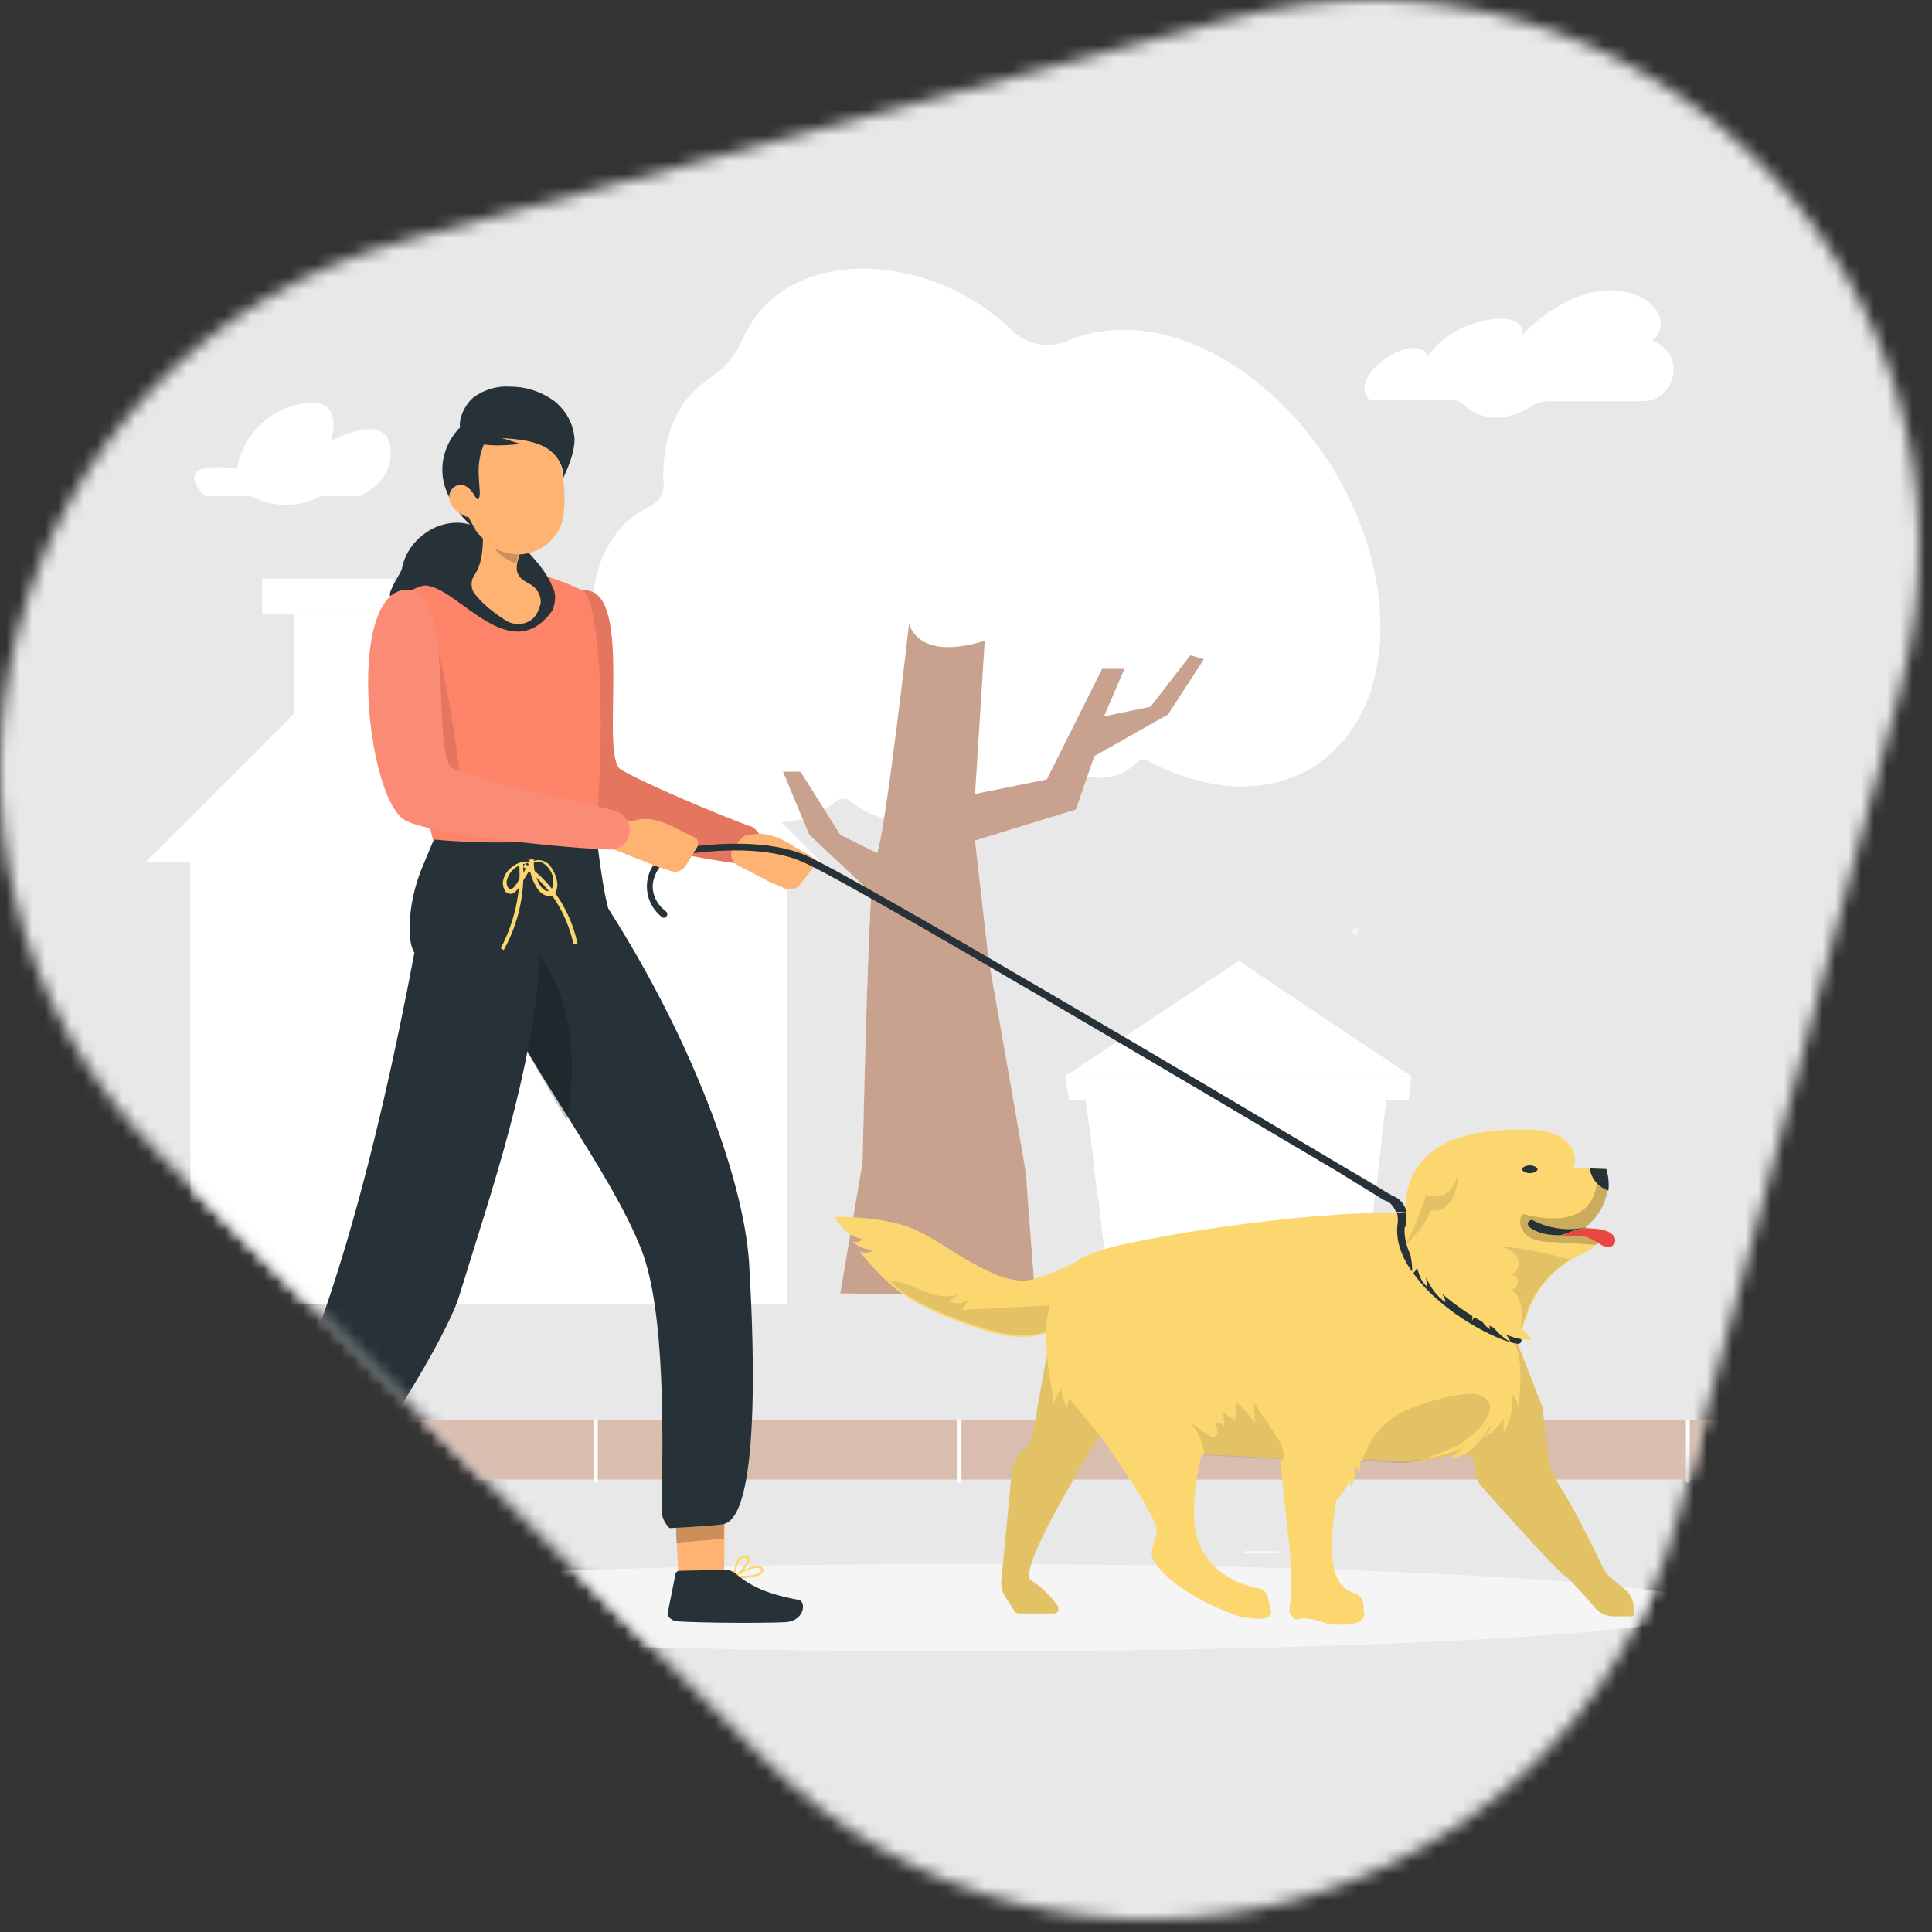 <svg width="150" height="150" viewBox="0 0 150 150" fill="none" xmlns="http://www.w3.org/2000/svg">
<rect x="0" y="0" width="150" height="150" fill="#333333" stroke="none"/>
<g clip-path="url(#clip0_13_5562)">
<mask id="mask0_13_5562" style="mask-type:luminance" maskUnits="userSpaceOnUse" x="0" y="0" width="150" height="150">
<path d="M95.43 1.482L31.503 18.65C-0.046 27.083 -10.663 66.614 12.453 89.73L59.288 136.564C82.403 159.68 121.934 149.138 130.367 117.514L147.535 53.587C155.968 21.963 127.054 -6.951 95.43 1.482Z" fill="white"/>
</mask>
<g mask="url(#mask0_13_5562)">
<path d="M149.794 -0.776H-0.799V149.816H149.794V-0.776Z" fill="#E8E8E8"/>
</g>
<mask id="mask1_13_5562" style="mask-type:luminance" maskUnits="userSpaceOnUse" x="0" y="0" width="150" height="150">
<path d="M95.43 1.482L31.503 18.65C-0.046 27.083 -10.663 66.614 12.453 89.73L59.288 136.564C82.403 159.68 121.934 149.138 130.367 117.514L147.535 53.587C155.968 21.963 127.054 -6.951 95.43 1.482Z" fill="white"/>
</mask>
<g mask="url(#mask1_13_5562)">
<path d="M99.27 120.45H96.634V120.526H99.27V120.45Z" fill="white"/>
<path d="M85.189 92.817L85.265 92.967L85.717 96.883V97.109L86.244 101.099V101.174H93.322H99.421H105.745L106.272 97.109V96.883L106.724 92.967L106.8 92.741L107.251 88.751V88.525L107.628 85.438L107.854 83.555H84.06L84.286 85.438L84.738 88.675V88.751L85.189 92.817Z" fill="white"/>
<path d="M96.182 74.595L82.704 83.555H109.585L96.182 74.595Z" fill="white"/>
<path d="M109.359 85.438H83.005L82.704 83.555H109.585L109.359 85.438Z" fill="white"/>
<path d="M100.098 93.645C100.098 97.786 99.872 99.593 99.42 101.174H93.321C92.87 99.593 92.644 97.786 92.644 93.645C92.568 91.612 94.225 89.88 96.258 89.805C98.291 89.729 100.023 91.386 100.098 93.419C100.098 93.494 100.098 93.57 100.098 93.645Z" fill="white"/>
<path d="M84.737 88.675V88.525H107.251V88.751H84.737V88.675Z" fill="white"/>
<path d="M85.189 92.817V92.741H92.794H99.948H106.799L106.724 92.967H100.023H92.719H85.265L85.189 92.817Z" fill="white"/>
<path d="M85.716 96.883H92.719H100.023H106.272V97.109H100.023H92.719H85.716V96.883Z" fill="white"/>
<path d="M105.82 101.099H86.243V101.325H105.82V101.099Z" fill="white"/>
<path d="M100.324 90.181L99.947 90.106C97.462 89.353 94.827 89.353 92.417 90.181L91.363 87.169C94.45 86.115 97.763 86.115 100.851 87.019L101.227 87.094L100.324 90.181Z" fill="white"/>
<path d="M100.324 89.729L99.947 89.654C97.462 88.901 94.827 88.901 92.417 89.729L91.363 86.718C94.45 85.663 97.763 85.663 100.851 86.567L101.227 86.642L100.324 89.729Z" fill="white"/>
<path d="M106.348 31.074H112.823C113.049 31.074 113.275 31.149 113.501 31.3C115.534 33.257 117.868 32.203 118.922 31.526C119.299 31.3 119.75 31.149 120.277 31.149H127.506C130.217 31.149 130.894 27.384 128.334 26.481H128.259C131.045 24.146 124.87 19.177 118.169 26.029C118.696 23.77 112.748 24.598 110.865 27.685C110.112 25.502 104.39 29.116 106.348 31.074Z" fill="white"/>
<path d="M15.917 38.528H19.531L19.832 38.679C21.489 39.432 23.296 39.356 24.877 38.528H27.889C27.889 38.528 30.675 37.474 30.299 34.688C29.922 31.902 25.706 34.236 25.706 34.236C25.706 34.236 26.985 30.321 22.92 31.45C20.585 32.053 18.778 34.01 18.402 36.42C18.402 36.42 13.056 35.441 15.917 38.528Z" fill="white"/>
<path d="M29.696 47.714H22.844V60.364H29.696V47.714Z" fill="white"/>
<path d="M30.524 44.928H20.359V47.714H30.524V44.928Z" fill="white"/>
<path d="M61.095 66.915H14.788V101.25H61.095V66.915Z" fill="white"/>
<path d="M37.527 40.712L63.73 66.915H11.324L37.527 40.712Z" fill="white"/>
<path d="M74.798 128.206C106.985 128.206 133.078 126.689 133.078 124.818C133.078 122.946 106.985 121.429 74.798 121.429C42.611 121.429 16.519 122.946 16.519 124.818C16.519 126.689 42.611 128.206 74.798 128.206Z" fill="#F5F5F5"/>
<path opacity="0.5" d="M105.293 72.035C105.444 72.035 105.595 72.186 105.519 72.336C105.519 72.487 105.369 72.637 105.218 72.562C105.067 72.562 104.917 72.411 104.992 72.261C105.067 72.11 105.143 72.035 105.293 72.035Z" fill="white"/>
<path d="M137.671 110.21H11.324V114.878H137.671V110.21Z" fill="white"/>
<g opacity="0.7">
<path d="M137.671 110.21H11.324V114.878H137.671V110.21Z" fill="#C9A28F"/>
</g>
<path d="M18.176 110.21H17.875V115.104H18.176V110.21Z" fill="white"/>
<path d="M46.412 110.21H46.111V115.104H46.412V110.21Z" fill="white"/>
<path d="M74.648 110.21H74.347V115.104H74.648V110.21Z" fill="white"/>
<path d="M102.959 110.21H102.658V115.104H102.959V110.21Z" fill="white"/>
<path d="M131.195 110.21H130.894V115.104H131.195V110.21Z" fill="white"/>
<path d="M100.098 31.977C94.677 26.255 87.9 24.297 82.856 26.481C81.425 27.083 79.693 26.782 78.564 25.652C72.54 19.855 62.752 19.102 58.686 24.598C58.234 25.201 57.857 25.878 57.556 26.556C57.029 27.685 56.201 28.664 55.147 29.342C54.469 29.794 53.791 30.396 53.264 31.074C51.984 32.806 51.382 35.14 51.532 37.549C51.608 38.302 51.156 38.905 50.554 39.281C49.424 39.808 48.445 40.561 47.768 41.54C44.455 45.982 45.961 53.964 51.005 59.31C55.523 64.053 61.396 65.183 64.935 62.171C65.236 61.945 65.688 61.945 65.989 62.171C68.549 64.204 71.486 64.204 73.067 62.02C73.368 61.644 73.82 61.569 74.272 61.795L74.347 61.87C76.983 64.204 80.145 64.355 81.802 62.02C82.103 61.569 82.329 61.117 82.479 60.665C82.63 60.213 83.082 59.987 83.533 60.063C83.533 60.063 83.533 60.063 83.609 60.063C85.34 60.665 86.997 60.439 88.202 59.234C88.428 58.933 88.879 58.933 89.18 59.084C95.129 62.246 101.303 61.644 104.767 56.9C109.285 50.651 107.252 39.507 100.098 31.977Z" fill="white"/>
<path d="M100.098 31.977C94.677 26.255 87.9 24.297 82.856 26.481C81.425 27.083 79.693 26.782 78.564 25.652C72.54 19.855 62.752 19.102 58.686 24.598C58.234 25.201 57.857 25.878 57.556 26.556C57.029 27.685 56.201 28.664 55.147 29.342C54.469 29.794 53.791 30.396 53.264 31.074C51.984 32.806 51.382 35.14 51.532 37.549C51.608 38.302 51.156 38.905 50.554 39.281C49.424 39.808 48.445 40.561 47.768 41.54C44.455 45.982 45.961 53.964 51.005 59.31C55.523 64.053 61.396 65.183 64.935 62.171C65.236 61.945 65.688 61.945 65.989 62.171C68.549 64.204 71.486 64.204 73.067 62.02C73.368 61.644 73.82 61.569 74.272 61.795L74.347 61.87C76.983 64.204 80.145 64.355 81.802 62.02C82.103 61.569 82.329 61.117 82.479 60.665C82.63 60.213 83.082 59.987 83.533 60.063C83.533 60.063 83.533 60.063 83.609 60.063C85.34 60.665 86.997 60.439 88.202 59.234C88.428 58.933 88.879 58.933 89.18 59.084C95.129 62.246 101.303 61.644 104.767 56.9C109.285 50.651 107.252 39.507 100.098 31.977Z" fill="white"/>
<path d="M62.827 64.806L67.646 69.324C67.269 75.649 66.968 90.257 66.968 90.257L65.236 100.422L80.371 100.572C80.371 100.572 79.693 91.988 79.693 91.461C79.693 91.01 76.757 74.52 76.757 74.52L75.703 65.258L83.533 62.849L84.964 58.707L90.686 55.47L93.472 51.178L92.418 50.877L89.331 54.867L85.717 55.62L87.298 51.931H85.566L81.275 60.514L75.703 61.644L76.456 49.747C71.109 51.404 70.582 48.392 70.582 48.392C70.582 48.392 68.775 64.43 68.098 66.237L65.236 64.806L62.149 59.912H60.794L62.827 64.806Z" fill="white"/>
<path d="M62.827 64.806L67.646 69.324C67.269 75.649 66.968 90.257 66.968 90.257L65.236 100.422L80.371 100.572C80.371 100.572 79.693 91.988 79.693 91.461C79.693 91.01 76.757 74.52 76.757 74.52L75.703 65.258L83.533 62.849L84.964 58.707L90.686 55.47L93.472 51.178L92.418 50.877L89.331 54.867L85.717 55.62L87.298 51.931H85.566L81.275 60.514L75.703 61.644L76.456 49.747C71.109 51.404 70.582 48.392 70.582 48.392C70.582 48.392 68.775 64.43 68.098 66.237L65.236 64.806L62.149 59.912H60.794L62.827 64.806Z" fill="#C9A28F"/>
<path d="M65.236 95.076C64.935 94.699 64.784 94.473 64.784 94.473C64.784 94.473 68.398 94.398 70.808 95.377C73.217 96.28 77.509 100.196 80.295 99.292C81.5 98.916 82.629 98.464 83.759 97.862C84.361 97.56 84.964 97.259 85.641 97.033C86.244 96.883 86.846 96.657 87.448 96.581C87.448 96.581 88.502 97.033 86.093 99.894C83.608 102.756 81.274 104.111 78.338 103.735C76.756 103.509 72.54 102.153 70.13 100.497C69.076 99.819 67.721 98.388 66.742 97.184C66.892 97.184 67.344 97.41 67.871 97.033C67.194 97.033 66.591 96.807 66.139 96.356C66.441 96.506 66.742 96.431 66.968 96.205C66.215 96.054 65.612 95.678 65.236 95.076Z" fill="#FCD770"/>
<path opacity="0.1" d="M74.498 100.497L73.669 101.024C74.121 101.25 74.723 101.25 75.175 100.949L74.723 101.702L81.952 101.325C82.178 101.325 82.404 101.325 82.629 101.4C83.006 101.626 83.232 102.078 83.081 102.454V102.53C81.726 103.433 79.994 103.885 78.338 103.584C76.756 103.358 72.54 102.003 70.13 100.346C69.754 100.045 69.377 99.744 69.076 99.443C69.754 99.518 70.431 99.668 71.109 99.97C72.163 100.497 73.368 100.873 74.498 100.497Z" fill="black"/>
<path d="M81.425 104.337L80.145 111.565C80.07 111.867 79.919 112.168 79.693 112.318L79.392 112.62C78.94 112.996 78.639 113.598 78.564 114.201L77.735 122.86C77.735 123.236 77.811 123.537 77.961 123.839L78.79 125.119C78.865 125.194 78.94 125.269 79.091 125.269H81.801C82.027 125.269 82.178 125.119 82.178 124.893C82.178 124.817 82.178 124.742 82.103 124.667C81.576 123.914 80.898 123.236 80.07 122.709C78.639 121.881 86.696 109.382 86.696 109.382C86.696 109.382 84.135 99.593 81.425 104.337Z" fill="#FCD770"/>
<path opacity="0.1" d="M81.425 104.337L80.145 111.565C80.07 111.867 79.919 112.168 79.693 112.318L79.392 112.62C78.94 112.996 78.639 113.598 78.564 114.201L77.735 122.86C77.735 123.236 77.811 123.537 77.961 123.839L78.79 125.119C78.865 125.194 78.94 125.269 79.091 125.269H81.801C82.027 125.269 82.178 125.119 82.178 124.893C82.178 124.817 82.178 124.742 82.103 124.667C81.576 123.914 80.898 123.236 80.07 122.709C78.639 121.881 86.696 109.382 86.696 109.382C86.696 109.382 84.135 99.593 81.425 104.337Z" fill="black"/>
<path d="M117.868 104.412L119.599 108.855C119.75 109.156 119.825 109.457 119.825 109.833L120.202 112.921C120.277 113.824 120.654 114.652 121.105 115.405C122.084 116.836 123.967 120.676 124.494 121.806C124.644 122.031 124.795 122.257 124.946 122.408L126.15 123.387C126.527 123.688 126.753 124.14 126.828 124.591C126.903 125.043 126.903 125.495 126.753 125.495H125.247C124.72 125.495 124.268 125.269 123.891 124.893C123.138 123.989 121.783 122.483 121.482 122.333C121.105 122.182 116.964 117.589 115.157 115.556C114.705 115.104 114.479 114.502 114.479 113.824C114.479 113.222 114.028 112.77 113.425 112.77C113.35 112.77 113.199 112.77 113.124 112.845C111.919 113.222 109.435 113.523 108.757 113.598C108.757 113.598 114.028 107.876 113.877 104.186C113.726 100.497 117.868 102.003 118.018 102.906C117.868 103.433 117.868 103.885 117.868 104.412Z" fill="#FCD770"/>
<path opacity="0.1" d="M117.868 104.412L119.599 108.855C119.75 109.156 119.825 109.457 119.825 109.833L120.202 112.921C120.277 113.824 120.654 114.652 121.105 115.405C122.084 116.836 123.967 120.676 124.494 121.806C124.644 122.031 124.795 122.257 124.946 122.408L126.15 123.387C126.527 123.688 126.753 124.14 126.828 124.591C126.903 125.043 126.903 125.495 126.753 125.495H125.247C124.72 125.495 124.268 125.269 123.891 124.893C123.138 123.989 121.783 122.483 121.482 122.333C121.105 122.182 116.964 117.589 115.157 115.556C114.705 115.104 114.479 114.502 114.479 113.824C114.479 113.222 114.028 112.77 113.425 112.77C113.35 112.77 113.199 112.77 113.124 112.845C111.919 113.222 109.435 113.523 108.757 113.598C108.757 113.598 114.028 107.876 113.877 104.186C113.726 100.497 117.868 102.003 118.018 102.906C117.868 103.433 117.868 103.885 117.868 104.412Z" fill="black"/>
<path d="M85.34 97.108C85.942 96.958 86.695 96.732 87.448 96.581C93.02 95.301 103.411 94.021 108.381 94.172C108.607 94.172 108.832 94.172 109.058 94.172C109.435 94.172 109.811 94.247 110.112 94.323C110.338 94.323 110.564 94.398 110.715 94.473C110.79 94.473 110.865 94.548 110.941 94.624C113.35 96.958 117.115 98.539 117.567 102.605C117.567 102.68 117.567 102.756 117.567 102.756C117.567 103.057 117.642 103.433 117.567 103.735C117.567 103.81 117.567 103.885 117.567 103.885C117.567 104.036 117.567 104.186 117.567 104.262V104.337C117.416 105.918 116.814 107.876 115.609 110.21C115.534 110.436 115.383 110.662 115.308 110.812C114.856 111.565 114.178 112.092 113.425 112.469L113.275 112.544C112.898 112.695 112.522 112.845 112.145 112.921C111.091 113.222 110.037 113.372 108.983 113.448H108.757C108.456 113.448 108.23 113.448 107.929 113.448C107.176 113.372 106.423 113.222 105.745 113.372C105.67 113.372 105.595 113.372 105.595 113.372H105.519C105.218 113.448 104.992 113.598 104.766 113.749C104.691 113.749 104.691 113.824 104.616 113.899C104.465 114.05 104.315 114.276 104.239 114.427C104.013 114.803 103.938 115.104 103.863 115.556C103.863 115.782 103.788 116.008 103.788 116.234C103.336 119.095 102.809 123.01 105.143 123.688C106.046 123.989 105.821 124.893 105.896 125.119C106.272 126.474 103.185 126.097 103.185 126.097C102.432 125.872 101.529 125.495 100.776 125.721C100.475 125.796 100.098 125.345 100.098 125.043C100.625 121.504 99.722 118.116 99.42 113.222H99.27L93.623 112.921H93.397H93.321C93.246 113.071 92.117 117.363 93.096 119.848C93.849 121.73 95.656 122.935 97.689 123.312C98.517 123.462 98.442 124.215 98.667 125.043C98.893 125.947 97.312 125.646 96.409 125.57C96.409 125.57 91.213 123.914 89.557 121.128C89.029 120.224 90.159 119.321 89.707 118.342C88.804 116.309 87.222 114.125 86.018 112.318C85.792 112.017 85.641 111.716 85.415 111.49C84.662 110.511 83.759 109.532 83.006 108.553C82.93 108.855 82.855 109.081 82.855 109.306C82.554 108.855 82.403 108.328 82.403 107.725L81.801 108.93C81.65 107.725 81.425 106.445 81.274 105.24C81.274 105.165 81.274 105.015 81.274 104.939C81.274 104.864 81.274 104.713 81.274 104.638C81.199 104.262 81.199 103.81 81.199 103.433C81.199 102.756 81.349 102.003 81.5 101.325C81.876 99.894 82.705 98.614 83.834 97.711L85.34 97.108Z" fill="#FCD770"/>
<path opacity="0.1" d="M105.746 113.297C105.671 113.372 105.671 113.448 105.595 113.523C106.574 113.297 107.779 113.598 108.833 113.598C110.188 113.523 111.769 112.845 113.2 112.243C113.2 112.243 114.706 111.189 115.233 110.511C115.384 110.285 115.459 110.135 115.534 109.909C115.76 109.231 115.835 108.855 115.083 108.403C114.104 107.8 110.791 108.855 109.812 109.231C108.306 109.758 106.951 110.812 106.273 112.243C106.122 112.619 105.896 112.996 105.746 113.297Z" fill="black"/>
<path opacity="0.1" d="M104.616 114.05C104.691 113.975 104.691 113.975 104.766 113.9H104.691C104.691 113.975 104.616 113.975 104.616 114.05Z" fill="black"/>
<path opacity="0.1" d="M92.418 110.436C92.87 110.963 93.397 112.017 93.472 112.619C93.472 112.921 93.472 112.921 93.472 112.996H93.999L99.646 113.297C99.722 112.695 99.496 112.092 99.119 111.565L97.388 108.93C97.388 109.457 97.388 109.984 97.463 110.511C97.011 109.909 96.559 109.306 95.957 108.855C95.957 109.306 95.957 109.833 95.882 110.285L94.978 109.683C94.978 110.059 95.053 110.361 95.053 110.737C94.903 110.511 94.602 110.436 94.3 110.511C94.451 110.662 94.526 110.888 94.526 111.113C94.526 111.339 94.376 111.565 94.15 111.565C94.075 111.565 93.924 111.49 93.849 111.415C93.322 111.113 92.87 110.737 92.418 110.436Z" fill="black"/>
<path d="M112.221 88.751C114.103 87.847 116.287 87.696 118.32 87.696C119.299 87.696 120.278 87.772 121.106 88.224C121.934 88.675 122.537 89.729 122.16 90.633L124.645 90.708C125.097 92.44 124.494 94.247 122.988 95.301L123.666 95.452C124.118 95.603 124.118 96.356 123.817 96.732C123.515 97.108 123.064 97.259 122.612 97.485C120.805 98.313 119.449 99.819 118.697 101.702C118.395 102.53 117.718 104.864 116.889 105.316C115.835 105.843 115.082 103.735 114.254 102.982C112.823 101.702 111.393 100.346 110.414 98.69C108.532 95.301 108.306 90.708 112.221 88.751Z" fill="#FCD770"/>
<path opacity="0.2" d="M118.621 95.979C119.148 96.356 119.901 96.431 120.579 96.431L123.967 96.657C124.117 96.356 124.193 96.054 124.042 95.753C123.967 95.603 123.892 95.527 123.741 95.452L123.063 95.301C124.494 94.247 125.172 92.44 124.72 90.708H123.967V91.838C123.666 94.85 120.729 94.925 118.244 94.247C117.793 94.774 118.094 95.603 118.621 95.979Z" fill="black"/>
<path opacity="0.1" d="M108.983 96.732C108.155 97.635 110.94 95.151 111.016 93.946C111.693 94.172 112.371 93.72 112.748 93.118C113.049 92.515 113.199 91.838 113.199 91.085C113.199 91.085 112.823 92.817 111.769 92.817H110.715C110.715 92.892 109.66 95.979 108.983 96.732Z" fill="black"/>
<path d="M118.169 90.784C118.169 90.934 118.47 91.085 118.771 91.085C119.073 91.085 119.374 90.934 119.374 90.784C119.374 90.633 119.073 90.482 118.771 90.482C118.47 90.482 118.169 90.633 118.169 90.784Z" fill="#263238"/>
<path opacity="0.1" d="M118.094 101.4C118.018 100.798 117.642 100.196 117.04 100.045C117.341 100.196 117.717 100.045 117.793 99.744C117.943 99.443 117.793 99.066 117.491 98.991C117.416 98.991 117.416 98.991 117.341 98.915C117.793 98.84 118.094 98.087 117.793 97.635C117.491 97.108 116.889 96.882 116.287 96.732C118.094 96.882 119.901 97.259 121.633 97.711L121.934 97.786C120.428 98.69 119.223 100.045 118.621 101.701C118.47 102.078 118.244 102.756 118.018 103.433C118.018 103.358 118.018 103.283 118.018 103.207C118.169 102.605 118.169 102.003 118.094 101.4Z" fill="black"/>
<path d="M123.44 90.708L124.72 90.784C124.871 91.311 124.946 91.913 124.871 92.44C124.042 92.139 123.515 91.461 123.44 90.708Z" fill="#263238"/>
<path d="M121.181 95.979C121.558 95.979 122.009 95.979 122.461 95.979H122.612H122.762C123.214 95.979 123.515 96.205 123.967 96.431C124.193 96.582 124.419 96.732 124.645 96.807C124.871 96.883 125.172 96.807 125.322 96.582C125.473 96.356 125.398 96.054 125.247 95.904C125.097 95.753 124.871 95.603 124.569 95.527C124.042 95.377 123.591 95.377 123.064 95.377C122.988 95.377 122.988 95.377 122.913 95.377C122.311 95.452 121.633 95.829 121.181 95.979Z" fill="#E8483F"/>
<path d="M119.148 95.527C119.75 95.828 120.428 95.904 121.181 95.904C121.708 95.753 122.461 95.377 123.214 95.301H123.063C121.633 95.603 120.202 95.377 118.922 94.699C118.922 94.699 118.094 95 119.148 95.527Z" fill="#263238"/>
<path d="M117.868 109.457C117.868 109.005 117.717 108.553 117.416 108.252C117.491 109.306 117.266 110.361 116.738 111.264V110.135C116.362 110.737 115.835 111.264 115.157 111.641C115.458 111.415 115.684 111.038 115.76 110.662C115.383 111.264 114.931 111.866 114.48 112.318C113.952 112.845 113.275 113.147 112.597 113.222C114.705 111.716 116.136 109.457 116.513 106.897C116.588 106.295 116.663 105.692 116.814 105.09C116.964 104.563 117.416 103.659 117.717 104.563C118.244 105.993 118.018 108.026 117.868 109.457Z" fill="#FCD770"/>
<path d="M105.745 114.351L105.218 113.824C105.293 114.427 105.143 114.954 104.842 115.481C104.842 115.255 104.842 115.029 104.842 114.803C104.54 115.556 104.089 116.234 103.486 116.685C103.637 115.932 103.788 115.18 104.013 114.351C104.164 113.824 104.616 112.469 105.369 112.544C106.046 112.695 105.293 114.05 105.745 114.351Z" fill="#FCD770"/>
<path d="M109.134 94.097C109.209 94.473 109.209 94.774 109.134 95.151C109.134 95.226 109.134 95.226 109.058 95.301C108.983 96.431 109.435 97.56 110.338 98.765C112.522 101.551 116.663 103.659 117.943 103.81C118.094 103.885 118.169 104.036 118.094 104.186C118.094 104.262 117.943 104.337 117.868 104.337C116.362 104.186 112.07 102.003 109.887 99.066C108.757 97.635 108.305 96.205 108.531 94.85C108.531 94.624 108.531 94.398 108.456 94.172L109.134 94.097Z" fill="#263238"/>
<path d="M109.51 99.066C109.736 98.84 110.112 98.539 109.962 98.238C110.188 98.915 110.263 99.443 110.79 99.894L110.715 99.141C111.016 99.894 111.543 100.647 112.221 101.099C112.221 100.873 112.07 100.572 111.919 100.421C112.522 100.798 113.124 101.099 113.802 101.174C112.973 99.593 111.242 97.485 109.435 97.033C109.51 97.485 109.811 98.69 109.51 99.066Z" fill="#FCD770"/>
<path d="M114.254 102.605C114.404 102.304 114.781 102.003 114.63 101.701C114.931 102.304 115.082 102.831 115.684 103.207L115.534 102.454C115.986 103.207 116.588 103.81 117.266 104.186C117.19 103.96 117.04 103.734 116.889 103.584C117.491 103.885 118.169 104.036 118.922 104.036C117.793 102.605 115.835 100.798 114.028 100.572C114.028 101.024 114.48 102.229 114.254 102.605Z" fill="#FCD770"/>
<path d="M43.551 63.677C46.111 65.258 57.029 67.141 57.707 67.065C58.234 67.065 58.686 66.764 58.987 66.388C59.439 65.635 59.137 64.656 58.384 64.204C58.309 64.129 58.234 64.129 58.158 64.129C55.373 63.075 50.328 60.966 48.219 59.761C46.563 58.858 49.048 46.961 45.885 45.907C40.765 44.251 40.539 61.87 43.551 63.677Z" fill="#FD8369"/>
<g opacity="0.1">
<path d="M43.551 63.677C46.111 65.258 57.029 67.141 57.707 67.065C58.234 67.065 58.686 66.764 58.987 66.388C59.439 65.635 59.137 64.656 58.384 64.204C58.309 64.129 58.234 64.129 58.158 64.129C55.373 63.075 50.328 60.966 48.219 59.761C46.563 58.858 49.048 46.961 45.885 45.907C40.765 44.251 40.539 61.87 43.551 63.677Z" fill="black"/>
</g>
<path d="M57.33 67.216L60.116 68.647C60.116 68.647 61.848 66.162 61.848 65.861C61.848 65.861 60.492 64.806 59.062 64.731L58.158 64.806C57.932 64.806 57.631 64.957 57.48 65.183L56.953 65.785C56.652 66.162 56.727 66.764 57.104 67.065C57.179 67.141 57.255 67.141 57.33 67.216Z" fill="#FFB373"/>
<path d="M59.513 68.345L61.772 65.785L63.052 66.538C63.278 66.689 63.353 66.99 63.203 67.216C63.203 67.216 63.203 67.216 63.203 67.291L62.073 68.722C61.847 69.023 61.396 69.098 61.019 69.023L59.513 68.345Z" fill="#FFB373"/>
<path d="M45.207 45.832C46.487 46.434 47.09 55.244 46.261 64.806C46.111 66.689 35.494 66.915 33.612 65.183L29.847 49.822C29.395 47.865 30.525 45.832 32.558 45.38C32.708 45.38 32.783 45.305 32.934 45.305C33.687 45.229 37.979 42.368 45.207 45.832Z" fill="#FD8369"/>
<path d="M46.262 64.806C46.563 66.538 46.864 70.077 47.617 71.658L47.692 71.809C48.596 73.842 47.692 76.176 45.659 77.004C44.68 77.456 43.626 77.456 42.647 77.08L40.539 76.251C40.539 76.251 39.636 76.327 32.332 74.143C32.181 74.068 31.73 73.466 31.805 71.658C31.88 70.228 32.181 68.872 32.708 67.517L33.687 65.183C37.828 65.559 42.12 65.484 46.262 64.806Z" fill="#263238"/>
<path d="M56.276 115.857L56.2 124.667C55.899 124.817 52.887 125.947 52.812 125.119C52.661 122.559 52.435 117.137 52.435 117.137L56.276 115.857Z" fill="#FFB373"/>
<path d="M57.029 122.483C56.953 122.483 56.953 122.483 57.029 122.483C56.953 122.408 56.953 122.333 57.029 122.333C57.104 122.333 58.309 121.429 58.911 121.58C59.062 121.58 59.137 121.655 59.212 121.73C59.288 121.806 59.288 121.956 59.212 122.107C59.062 122.333 58.61 122.408 58.158 122.483C57.782 122.559 57.405 122.559 57.029 122.483ZM58.685 121.73C58.158 121.806 57.706 122.031 57.255 122.333C57.932 122.408 58.911 122.257 59.062 122.031C59.062 122.031 59.062 121.956 59.062 121.806C58.986 121.73 58.986 121.73 58.911 121.73C58.761 121.73 58.761 121.73 58.685 121.73Z" fill="#FCD770"/>
<path d="M56.954 122.483V122.408C56.954 122.333 56.954 121.354 57.405 120.902C57.556 120.751 57.707 120.751 57.857 120.751C58.008 120.751 58.158 120.827 58.234 120.977C58.309 121.354 57.481 122.257 57.104 122.483H56.954ZM57.481 121.053C57.255 121.429 57.104 121.806 57.104 122.257C57.556 121.956 58.083 121.279 58.008 121.053C58.008 121.053 58.008 120.977 57.857 120.977H57.782C57.707 120.902 57.556 120.977 57.481 121.053Z" fill="#FCD770"/>
<path d="M56.351 121.881L52.737 121.956C52.586 121.956 52.435 122.107 52.435 122.257L51.833 125.269C51.758 125.57 52.36 125.872 52.435 125.872C54.619 126.022 59.363 126.022 60.944 125.947C62.525 125.872 62.6 124.29 61.998 124.215C59.137 123.688 58.007 122.935 57.029 122.107C56.803 121.956 56.577 121.881 56.351 121.881Z" fill="#263238"/>
<g opacity="0.2">
<path d="M52.511 119.773L52.435 117.137L56.276 115.857L56.2 119.471L52.511 119.773Z" fill="black"/>
</g>
<path d="M25.63 114.728L20.736 122.107C20.434 122.107 17.272 121.354 17.724 120.601C19.004 118.342 21.79 113.674 21.79 113.674L25.63 114.728Z" fill="#FFB373"/>
<path d="M22.618 120.676V120.601L22.694 120.526C22.769 120.526 24.275 120.526 24.727 120.977C24.802 121.053 24.877 121.128 24.877 121.278C24.877 121.429 24.802 121.58 24.727 121.655C24.501 121.806 24.049 121.58 23.672 121.354C23.221 121.128 22.919 120.902 22.618 120.676ZM24.425 120.977C23.974 120.827 23.446 120.676 22.919 120.676C23.446 121.128 24.275 121.504 24.576 121.429C24.576 121.429 24.651 121.354 24.651 121.278C24.651 121.203 24.651 121.128 24.576 121.053C24.501 121.053 24.501 120.977 24.425 120.977Z" fill="#FCD770"/>
<path d="M22.618 120.601V120.525C22.618 120.525 23.221 119.697 23.823 119.547C23.974 119.547 24.199 119.547 24.35 119.697C24.501 119.773 24.576 119.923 24.501 120.074C24.35 120.45 23.221 120.751 22.694 120.676L22.618 120.601ZM23.823 119.697C23.446 119.848 23.07 120.149 22.844 120.45C23.371 120.45 24.199 120.149 24.275 119.923C24.275 119.923 24.275 119.848 24.199 119.773H24.124C24.049 119.697 23.974 119.697 23.823 119.697Z" fill="#FCD770"/>
<path d="M22.468 119.773L19.381 117.89C19.23 117.815 19.08 117.815 19.004 117.965L16.821 120.149C16.595 120.375 16.896 120.977 16.971 120.977C18.703 122.333 22.694 124.893 24.049 125.646C25.405 126.399 26.384 125.194 25.856 124.742C23.748 122.784 23.221 121.429 22.845 120.3C22.769 120.074 22.619 119.923 22.468 119.773Z" fill="#263238"/>
<g opacity="0.2">
<path d="M20.359 115.932L21.715 113.598L25.63 114.728L23.597 117.664L20.359 115.932Z" fill="black"/>
</g>
<path d="M39.183 77.833C40.087 81.522 47.391 90.784 49.8 97.033C51.682 101.852 51.456 111.716 51.381 117.288C51.381 117.815 51.607 118.267 51.984 118.643C51.984 118.643 55.146 118.493 56.125 118.342C59.287 117.815 58.384 101.927 58.158 98.012C57.706 91.386 53.64 80.619 47.315 70.68C46.261 69.023 44.454 70.077 41.969 70.755C41.517 70.83 38.28 74.218 39.183 77.833Z" fill="#263238"/>
<path opacity="0.2" d="M41.141 73.315C40.539 72.637 40.539 80.995 40.539 80.995L44.003 87.019C44.003 87.019 45.96 78.435 41.141 73.315Z" fill="black"/>
<path d="M32.256 73.541C25.48 109.608 19.155 112.318 20.585 114.652C20.585 114.652 23.447 116.083 24.2 116.685C26.007 118.191 34.515 104.337 35.645 100.647C38.205 92.29 41.443 83.103 41.969 73.767C42.045 71.809 40.84 69.927 38.431 69.098C37.979 68.948 32.934 69.927 32.256 73.541Z" fill="#263238"/>
<path opacity="0.1" d="M35.645 60.138C35.494 60.439 34.365 59.686 34.139 59.385C33.461 58.481 33.236 56.75 33.085 55.695C32.859 54.34 32.709 53.06 32.784 51.705C32.784 51.178 32.709 48.392 33.612 49.446C34.29 50.199 35.796 59.837 35.645 60.138Z" fill="black"/>
<path d="M42.797 69.55C42.496 69.625 42.045 69.475 41.743 69.023C41.442 68.571 41.216 68.044 41.141 67.517L40.313 68.872C40.162 69.098 39.936 69.4 39.635 69.4C39.484 69.4 39.334 69.324 39.259 69.249C39.108 69.023 39.033 68.797 39.033 68.496C39.108 68.044 39.334 67.592 39.786 67.291C40.162 66.99 40.614 66.839 41.141 66.915L41.066 66.764L41.367 66.689V66.764L41.442 66.689V66.839C41.894 66.689 42.346 66.839 42.647 67.141C42.948 67.517 43.174 67.969 43.249 68.421C43.325 68.797 43.249 69.4 42.797 69.55ZM41.442 66.99C41.442 67.668 41.668 68.345 41.969 68.797C42.12 69.023 42.421 69.249 42.647 69.174C42.948 69.098 42.948 68.571 42.948 68.345C42.948 67.894 42.722 67.517 42.421 67.216C42.195 66.99 41.894 66.839 41.593 66.915L41.442 66.99ZM40.463 67.141C40.313 67.216 40.087 67.291 39.936 67.442C39.635 67.668 39.409 68.044 39.334 68.421C39.334 68.571 39.334 68.797 39.484 68.948C39.56 69.023 39.56 69.023 39.635 69.023C39.786 69.023 39.936 68.872 40.087 68.647L41.066 67.065H40.99V66.99C40.84 67.065 40.689 67.065 40.463 67.141Z" fill="#FCD770"/>
<path d="M39.108 73.766L38.882 73.616C39.937 71.583 40.464 69.324 40.313 67.065H40.614C40.765 69.399 40.238 71.734 39.108 73.766Z" fill="#FCD770"/>
<path d="M44.83 73.24L44.529 73.315C44.002 70.905 42.647 68.722 40.614 67.291L40.764 67.065C42.873 68.496 44.303 70.755 44.83 73.24Z" fill="#FCD770"/>
<path d="M37.15 41.389L36.924 41.239C36.247 40.41 36.021 39.432 35.719 38.001C35.644 37.624 35.569 37.248 35.494 36.796C35.343 36.118 35.343 35.516 35.569 34.914C35.644 34.613 35.795 34.311 35.945 34.01C36.322 35.29 36.322 36.646 36.472 38.001C36.472 39.206 36.698 40.335 37.15 41.389Z" fill="#263238"/>
<path d="M42.873 47.413C39.56 52.006 35.419 45.38 32.934 45.455C32.558 45.531 32.181 45.681 31.805 45.907C31.729 45.907 31.579 45.907 31.503 45.907C31.052 45.907 30.675 46.058 30.299 46.283C30.073 45.982 31.127 44.476 31.202 44.175C31.579 41.992 33.838 40.26 36.097 40.636C36.097 40.636 39.636 41.314 40.69 42.519C41.367 43.272 42.421 44.326 42.873 45.531C43.174 45.982 43.174 46.735 42.873 47.413Z" fill="#263238"/>
<path d="M37.377 39.808C37.527 41.314 37.678 43.422 36.85 44.627C36.548 45.004 36.548 45.606 36.774 45.982C37.151 46.51 37.828 47.262 39.259 48.166C40.087 48.693 41.217 48.467 41.669 47.639C41.819 47.413 41.894 47.112 41.97 46.886C42.045 46.208 41.669 45.606 41.066 45.305C39.861 44.702 40.012 44.025 40.389 42.895L37.377 39.808Z" fill="#FFB373"/>
<path opacity="0.2" d="M38.581 41.013L40.313 42.82C40.238 43.121 40.162 43.422 40.087 43.724C39.409 43.573 38.28 42.82 38.205 42.067C38.28 41.691 38.431 41.314 38.581 41.013Z" fill="black"/>
<path d="M43.776 39.808C43.626 41.615 42.12 42.971 40.313 43.046C39.635 43.046 38.957 42.895 38.355 42.519C38.129 42.368 37.903 42.293 37.752 42.067C37.677 41.992 37.602 41.916 37.527 41.841C37.301 41.615 37.075 41.389 36.924 41.163C36.247 40.335 36.021 39.356 35.719 37.926C35.644 37.549 35.569 37.173 35.494 36.721C35.343 36.118 35.343 35.516 35.569 34.914C35.644 34.613 35.795 34.311 35.945 34.01C36.021 33.86 36.096 33.784 36.171 33.634C37.075 32.278 38.807 31.676 40.313 32.128C41.593 32.504 42.496 33.558 43.099 34.839C43.174 34.989 43.174 35.14 43.249 35.215C43.776 36.721 43.927 38.302 43.776 39.808Z" fill="#FFB373"/>
<path d="M37.151 38.754C37 38.904 36.624 38.076 36.473 38.001C36.247 37.926 36.021 37.926 35.795 37.926C36.097 39.432 36.322 40.335 37 41.163C35.871 40.26 34.967 39.13 34.515 37.7C34.064 36.118 34.515 34.462 35.645 33.257C35.72 33.182 35.871 33.182 36.021 33.257C36.097 33.333 36.699 33.408 36.925 33.483C37.301 33.559 37.603 33.86 37.753 34.161C36.624 36.118 37.527 38.227 37.151 38.754Z" fill="#263238"/>
<path d="M34.967 39.055C35.193 39.507 35.645 39.883 36.172 40.109C36.85 40.335 37.226 39.733 37.075 39.055C36.925 38.453 36.398 37.624 35.72 37.624C35.193 37.7 34.817 38.152 34.892 38.679C34.892 38.754 34.892 38.904 34.967 39.055Z" fill="#FFB373"/>
<path d="M40.388 34.462L38.958 34.01C40.012 34.086 41.141 34.161 42.12 34.613C43.099 35.064 43.852 36.118 43.701 37.173C44.153 36.194 44.605 35.14 44.605 34.086C44.53 32.881 43.927 31.827 42.949 31.074C41.97 30.396 40.84 30.02 39.635 30.02C38.581 29.944 37.602 30.245 36.774 30.848C36.021 31.45 35.193 33.107 36.096 33.935C36.925 34.763 39.259 34.613 40.388 34.462Z" fill="#263238"/>
<path d="M108.381 94.097C108.23 93.72 108.004 93.419 107.703 93.268C107.628 93.268 107.552 93.193 107.477 93.193L104.54 91.386L103.938 91.01C92.719 84.383 65.989 68.496 62.299 66.915C59.589 65.71 55.598 65.936 52.812 66.388C51.833 66.538 51.08 67.216 50.779 68.195C50.478 69.098 50.854 70.077 51.607 70.68L51.682 70.755C51.833 70.83 51.833 71.056 51.758 71.131C51.682 71.282 51.457 71.282 51.381 71.207L51.306 71.131C50.403 70.378 50.026 69.174 50.327 68.044C50.628 66.915 51.607 66.011 52.812 65.861C55.748 65.409 59.815 65.183 62.676 66.463C66.365 68.119 93.171 83.932 104.39 90.633L107.929 92.741C108.004 92.741 108.004 92.817 108.079 92.817C108.682 93.043 109.058 93.494 109.209 94.097H108.381Z" fill="#263238"/>
<path d="M108.004 92.741C107.929 92.741 107.853 92.666 107.853 92.666L104.314 90.558C105.896 91.537 107.176 92.29 108.004 92.741Z" fill="#263238"/>
<path d="M47.241 65.785L51.231 67.366C51.231 67.366 52.662 64.656 52.662 64.43C52.662 64.43 51.231 63.451 49.801 63.602L48.521 63.828L47.241 65.785Z" fill="#FFB373"/>
<path d="M50.628 67.141L52.586 64.355L53.941 65.032C54.167 65.108 54.243 65.409 54.167 65.635V65.71L53.188 67.291C52.963 67.592 52.586 67.743 52.21 67.668L50.628 67.141Z" fill="#FFB373"/>
<path d="M31.579 63.752C34.289 65.032 46.864 66.086 47.542 65.936C48.069 65.861 48.52 65.559 48.746 65.108C49.123 64.279 48.746 63.376 47.918 62.999C47.843 62.999 47.767 62.924 47.692 62.924C44.756 62.171 37.452 60.665 35.193 59.686C33.461 58.933 35.268 46.509 32.106 45.832C26.684 44.702 28.341 62.322 31.579 63.752Z" fill="#FD8369"/>
<path opacity="0.1" d="M31.579 63.752C34.289 65.032 46.864 66.086 47.542 65.936C48.069 65.861 48.52 65.559 48.746 65.108C49.123 64.279 48.746 63.376 47.918 62.999C47.843 62.999 47.767 62.924 47.692 62.924C44.756 62.171 37.452 60.665 35.193 59.686C33.461 58.933 35.268 46.509 32.106 45.832C26.684 44.702 28.341 62.322 31.579 63.752Z" fill="#E0E0E0"/>
</g>
</g>
<defs>
<clipPath id="clip0_13_5562">
<rect width="150" height="150" fill="white"/>
</clipPath>
</defs>
</svg>
